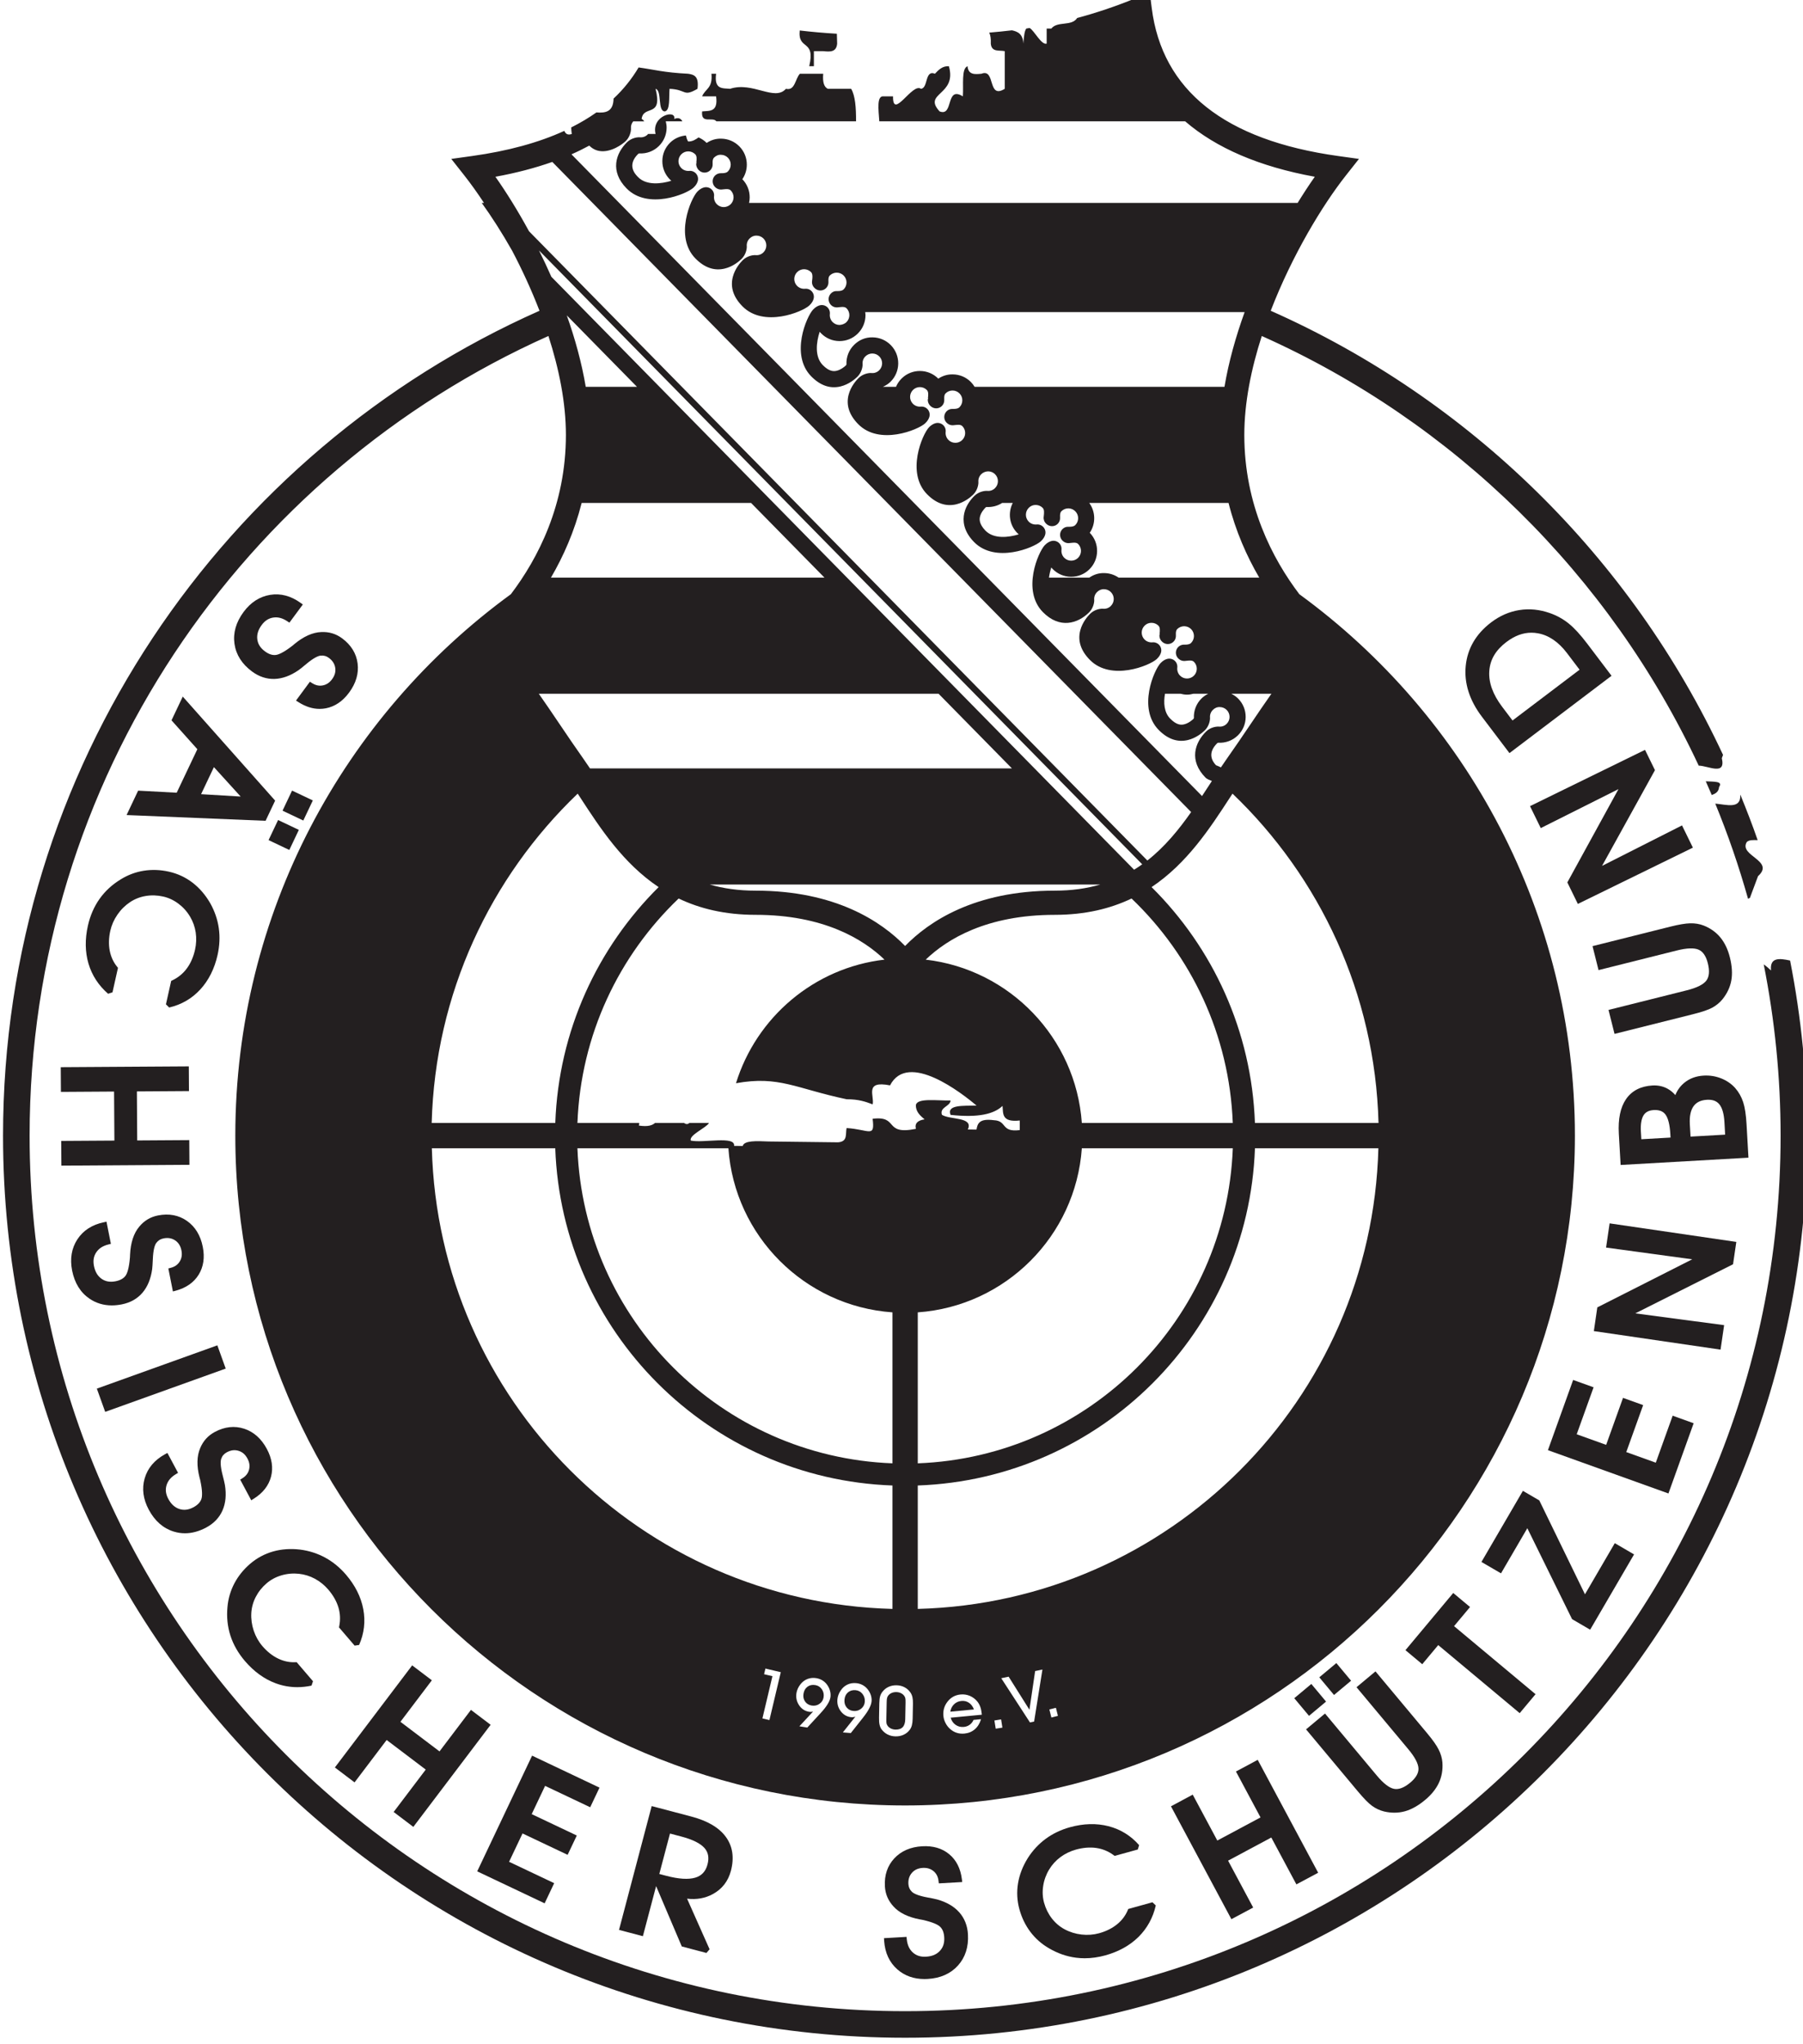 <?xml version="1.0" encoding="UTF-8" standalone="no"?>
<svg
   xmlns:dc="http://purl.org/dc/elements/1.1/"
   xmlns:cc="http://creativecommons.org/ns#"
   xmlns:rdf="http://www.w3.org/1999/02/22-rdf-syntax-ns#"
   xmlns:svg="http://www.w3.org/2000/svg"
   xmlns="http://www.w3.org/2000/svg"
   id="svg2449"
   version="1.1"
   viewBox="0 0 40 45.343"
   height="45.343mm"
   width="40mm">
  <defs
     id="defs2443">
    <clipPath
       id="clipPath1486"
       clipPathUnits="userSpaceOnUse">
      <path
         id="path1484"
         d="M 0,0 H 1920 V 3188 H 0 Z" />
    </clipPath>
    <clipPath
       id="clipPath1450"
       clipPathUnits="userSpaceOnUse">
      <path
         id="path1448"
         d="M 0,0 H 1920 V 3188 H 0 Z" />
    </clipPath>
    <clipPath
       id="clipPath1430"
       clipPathUnits="userSpaceOnUse">
      <path
         id="path1428"
         d="M 0,0 H 1920 V 3188 H 0 Z" />
    </clipPath>
    <clipPath
       id="clipPath1402"
       clipPathUnits="userSpaceOnUse">
      <path
         id="path1400"
         d="M 0,0 H 1920 V 3188 H 0 Z" />
    </clipPath>
    <clipPath
       id="clipPath1370"
       clipPathUnits="userSpaceOnUse">
      <path
         id="path1368"
         d="M 0,0 H 1920 V 3188 H 0 Z" />
    </clipPath>
    <clipPath
       id="clipPath1346"
       clipPathUnits="userSpaceOnUse">
      <path
         id="path1344"
         d="M 0,0 H 1920 V 3188 H 0 Z" />
    </clipPath>
    <clipPath
       id="clipPath1330"
       clipPathUnits="userSpaceOnUse">
      <path
         id="path1328"
         d="M 0,0 H 1920 V 3188 H 0 Z" />
    </clipPath>
    <clipPath
       id="clipPath1314"
       clipPathUnits="userSpaceOnUse">
      <path
         id="path1312"
         d="M 0,0 H 1920 V 3188 H 0 Z" />
    </clipPath>
    <clipPath
       id="clipPath1290"
       clipPathUnits="userSpaceOnUse">
      <path
         id="path1288"
         d="M 0,0 H 1920 V 3188 H 0 Z" />
    </clipPath>
    <clipPath
       id="clipPath1270"
       clipPathUnits="userSpaceOnUse">
      <path
         id="path1268"
         d="M 0,0 H 1920 V 3188 H 0 Z" />
    </clipPath>
    <clipPath
       id="clipPath1234"
       clipPathUnits="userSpaceOnUse">
      <path
         id="path1232"
         d="M 0,0 H 1920 V 3188 H 0 Z" />
    </clipPath>
    <clipPath
       id="clipPath1218"
       clipPathUnits="userSpaceOnUse">
      <path
         id="path1216"
         d="M 0,0 H 1920 V 3188 H 0 Z" />
    </clipPath>
  </defs>
  <g
     transform="translate(-85,-125.828)"
     id="layer1">
    <g
       transform="translate(203.03,14.502)"
       id="g3354">
      <g
         transform="matrix(0.353,0,0,-0.353,-225.03,376.223)"
         id="g1284">
        <g
           id="g1286"
           clip-path="url(#clipPath1290)">
          <g
             id="g1292"
             transform="translate(318.958,708.215)">
            <path
               d="m 0,0 c 0.438,-0.323 0.916,-0.481 1.412,-0.465 0.493,0.015 1,0.199 1.51,0.55 0.116,0.084 0.275,0.21 0.475,0.379 C 3.893,0.88 4.167,0.985 4.31,1 4.407,1.01 4.498,1.003 4.582,0.979 4.667,0.956 4.749,0.914 4.827,0.857 5.058,0.686 5.189,0.482 5.227,0.232 5.265,-0.017 5.2,-0.251 5.028,-0.484 4.868,-0.701 4.677,-0.828 4.444,-0.873 4.212,-0.917 3.992,-0.87 3.769,-0.726 L 3.636,-0.64 2.761,-1.825 2.913,-1.922 c 0.442,-0.284 0.889,-0.426 1.333,-0.426 0.128,0 0.257,0.012 0.385,0.036 0.568,0.107 1.062,0.439 1.467,0.988 0.435,0.589 0.615,1.205 0.535,1.832 C 6.552,1.138 6.223,1.669 5.657,2.088 5.462,2.232 5.254,2.337 5.037,2.401 4.82,2.466 4.585,2.492 4.347,2.48 3.806,2.46 3.237,2.205 2.653,1.72 L 2.536,1.621 C 1.968,1.181 1.659,1.063 1.5,1.042 1.278,1.013 1.053,1.087 0.806,1.27 0.522,1.48 0.366,1.727 0.329,2.026 0.292,2.328 0.382,2.622 0.606,2.925 0.806,3.196 1.044,3.348 1.333,3.391 1.626,3.436 1.914,3.359 2.212,3.16 L 2.346,3.071 3.19,4.213 3.051,4.313 C 2.438,4.755 1.793,4.926 1.134,4.818 0.475,4.71 -0.087,4.347 -0.536,3.739 -1.012,3.094 -1.203,2.42 -1.105,1.737 -1.006,1.053 -0.634,0.468 0,0"
               style="fill:#231f20;fill-opacity:1;fill-rule:nonzero;stroke:none"
               id="path1294" />
          </g>
        </g>
      </g>
      <g
         id="g1296"
         transform="matrix(0.353,0,0,-0.353,-111.762,129.31)">
        <path
           d="M 0,0 1.305,-0.619 1.904,0.643 0.599,1.262 Z"
           style="fill:#231f20;fill-opacity:1;fill-rule:nonzero;stroke:none"
           id="path1298" />
      </g>
      <g
         id="g1300"
         transform="matrix(0.353,0,0,-0.353,-111.926,129.087)">
        <path
           d="M 0,0 -5.806,6.538 -6.513,5.046 -4.889,3.231 -6.187,0.497 -8.61,0.627 -9.337,-0.907 -0.601,-1.268 Z m -4.654,0.405 0.806,1.7 1.681,-1.849 z"
           style="fill:#231f20;fill-opacity:1;fill-rule:nonzero;stroke:none"
           id="path1302" />
      </g>
      <g
         id="g1304"
         transform="matrix(0.353,0,0,-0.353,-112.072,129.963)">
        <path
           d="M 0,0 1.305,-0.619 1.903,0.643 0.599,1.262 Z"
           style="fill:#231f20;fill-opacity:1;fill-rule:nonzero;stroke:none"
           id="path1306" />
      </g>
      <g
         transform="matrix(0.353,0,0,-0.353,-225.03,376.223)"
         id="g1308">
        <g
           id="g1310"
           clip-path="url(#clipPath1314)">
          <g
             id="g1316"
             transform="translate(309.91,687.964)">
            <path
               d="M 0,0 0.276,0.09 0.621,1.631 0.569,1.694 C 0.333,1.984 0.176,2.325 0.102,2.708 0.028,3.096 0.04,3.518 0.139,3.961 0.22,4.32 0.371,4.661 0.588,4.975 0.805,5.29 1.074,5.555 1.385,5.762 1.679,5.957 2.008,6.086 2.364,6.145 2.722,6.205 3.092,6.193 3.461,6.11 3.801,6.034 4.123,5.884 4.418,5.663 4.715,5.441 4.962,5.167 5.151,4.847 5.334,4.541 5.453,4.206 5.506,3.852 5.559,3.495 5.544,3.131 5.463,2.767 5.36,2.31 5.187,1.914 4.947,1.59 4.711,1.27 4.405,1.02 4.04,0.845 L 3.965,0.81 3.635,-0.663 3.838,-0.864 c 0.771,0.179 1.43,0.562 1.958,1.137 C 6.322,0.846 6.686,1.574 6.88,2.438 7.009,3.013 7.035,3.58 6.957,4.125 6.878,4.669 6.697,5.196 6.419,5.69 6.117,6.214 5.742,6.648 5.305,6.983 4.866,7.319 4.367,7.551 3.822,7.673 3.287,7.794 2.755,7.813 2.243,7.732 1.729,7.65 1.241,7.468 0.793,7.189 0.256,6.863 -0.191,6.451 -0.536,5.964 -0.881,5.477 -1.128,4.91 -1.27,4.277 -1.461,3.425 -1.448,2.623 -1.232,1.893 -1.015,1.159 -0.6,0.522 0,0"
               style="fill:#231f20;fill-opacity:1;fill-rule:nonzero;stroke:none"
               id="path1318" />
          </g>
        </g>
      </g>
      <g
         id="g1320"
         transform="matrix(0.353,0,0,-0.353,-113.831,136.618)">
        <path
           d="m 0,0 -3.272,-0.021 -0.02,3.081 3.273,0.021 -0.01,1.552 -8.048,-0.051 0.01,-1.552 3.341,0.021 0.02,-3.081 -3.342,-0.021 0.011,-1.552 8.047,0.051 z"
           style="fill:#231f20;fill-opacity:1;fill-rule:nonzero;stroke:none"
           id="path1322" />
      </g>
      <g
         transform="matrix(0.353,0,0,-0.353,-225.03,376.223)"
         id="g1324">
        <g
           id="g1326"
           clip-path="url(#clipPath1330)">
          <g
             id="g1332"
             transform="translate(310.774,668.445)">
            <path
               d="M 0,0 C 0.535,0.106 0.97,0.352 1.295,0.73 1.616,1.105 1.822,1.604 1.906,2.218 1.922,2.36 1.935,2.562 1.946,2.823 1.972,3.47 2.079,3.744 2.164,3.859 2.223,3.939 2.288,4 2.363,4.047 2.439,4.094 2.522,4.125 2.618,4.145 2.901,4.201 3.14,4.159 3.35,4.02 3.559,3.88 3.688,3.674 3.745,3.39 3.797,3.126 3.763,2.899 3.639,2.696 3.516,2.495 3.332,2.364 3.076,2.297 L 2.922,2.256 3.209,0.812 3.383,0.858 C 4.037,1.034 4.524,1.372 4.828,1.865 5.132,2.358 5.219,2.946 5.086,3.615 4.944,4.333 4.61,4.881 4.092,5.245 3.573,5.609 2.959,5.724 2.267,5.587 2.03,5.54 1.812,5.457 1.618,5.34 1.423,5.222 1.247,5.068 1.095,4.884 0.746,4.471 0.551,3.877 0.516,3.12 L 0.51,2.966 C 0.453,2.25 0.331,1.942 0.24,1.81 0.115,1.631 -0.099,1.51 -0.396,1.451 -0.743,1.383 -1.03,1.434 -1.276,1.607 -1.524,1.783 -1.68,2.048 -1.754,2.418 c -0.065,0.33 -0.017,0.609 0.146,0.852 0.165,0.246 0.414,0.407 0.763,0.494 L -0.689,3.803 -0.965,5.195 -1.132,5.16 c -0.74,-0.155 -1.3,-0.517 -1.665,-1.077 -0.364,-0.559 -0.474,-1.218 -0.328,-1.96 0.157,-0.787 0.526,-1.382 1.097,-1.769 0.411,-0.279 0.879,-0.419 1.396,-0.419 0.203,0 0.414,0.022 0.632,0.065"
               style="fill:#231f20;fill-opacity:1;fill-rule:nonzero;stroke:none"
               id="path1334" />
          </g>
        </g>
      </g>
      <g
         id="g1336"
         transform="matrix(0.353,0,0,-0.353,-113.208,141.171)">
        <path
           d="m 0,0 -7.574,-2.72 0.525,-1.461 7.574,2.72 z"
           style="fill:#231f20;fill-opacity:1;fill-rule:nonzero;stroke:none"
           id="path1338" />
      </g>
      <g
         transform="matrix(0.353,0,0,-0.353,-225.03,376.223)"
         id="g1340">
        <g
           id="g1342"
           clip-path="url(#clipPath1346)">
          <g
             id="g1348"
             transform="translate(317.155,658.98)">
            <path
               d="M 0,0 C 0.058,0.066 0.131,0.123 0.215,0.168 0.469,0.305 0.71,0.336 0.951,0.262 1.193,0.19 1.376,0.031 1.513,-0.225 1.64,-0.462 1.673,-0.689 1.614,-0.919 1.556,-1.147 1.417,-1.326 1.192,-1.466 l -0.135,-0.083 0.695,-1.299 0.153,0.096 c 0.576,0.359 0.942,0.825 1.089,1.385 0.147,0.559 0.059,1.148 -0.263,1.749 C 2.384,1.028 1.905,1.455 1.305,1.65 0.702,1.847 0.08,1.779 -0.541,1.446 -0.754,1.331 -0.939,1.188 -1.09,1.02 -1.241,0.852 -1.365,0.653 -1.457,0.431 -1.671,-0.066 -1.684,-0.691 -1.497,-1.425 l 0.04,-0.148 c 0.154,-0.702 0.127,-1.032 0.078,-1.185 -0.067,-0.208 -0.236,-0.386 -0.502,-0.529 -0.312,-0.167 -0.602,-0.202 -0.888,-0.107 -0.289,0.096 -0.516,0.304 -0.694,0.636 -0.158,0.296 -0.194,0.577 -0.109,0.857 0.086,0.283 0.278,0.511 0.586,0.695 l 0.138,0.082 -0.67,1.252 -0.15,-0.082 c -0.663,-0.364 -1.093,-0.874 -1.278,-1.516 -0.186,-0.64 -0.099,-1.303 0.258,-1.97 0.379,-0.707 0.905,-1.169 1.566,-1.373 0.233,-0.072 0.469,-0.108 0.708,-0.108 0.438,0 0.885,0.121 1.334,0.361 0.481,0.258 0.826,0.62 1.026,1.077 0.198,0.452 0.249,0.989 0.15,1.6 -0.026,0.141 -0.072,0.338 -0.138,0.591 -0.164,0.626 -0.141,0.92 -0.093,1.055 C -0.103,-0.145 -0.058,-0.066 0,0"
               style="fill:#231f20;fill-opacity:1;fill-rule:nonzero;stroke:none"
               id="path1350" />
          </g>
          <g
             id="g1352"
             transform="translate(324.437,648.226)">
            <path
               d="m 0,0 -0.016,-0.081 0.982,-1.146 0.283,0.042 C 1.567,-0.46 1.655,0.297 1.51,1.064 1.367,1.827 1.002,2.556 0.427,3.228 0.043,3.676 -0.396,4.037 -0.878,4.3 -1.362,4.564 -1.892,4.735 -2.454,4.807 -3.054,4.878 -3.627,4.84 -4.156,4.69 -4.688,4.54 -5.174,4.279 -5.598,3.916 -6.014,3.559 -6.348,3.146 -6.59,2.687 -6.832,2.227 -6.979,1.727 -7.025,1.201 c -0.06,-0.626 0.003,-1.231 0.185,-1.799 0.183,-0.566 0.489,-1.104 0.912,-1.598 0.568,-0.663 1.218,-1.134 1.932,-1.398 0.439,-0.163 0.895,-0.244 1.361,-0.244 0.293,0 0.591,0.033 0.892,0.097 l 0.093,0.275 -1.027,1.199 -0.082,-0.003 c -0.37,-0.018 -0.74,0.062 -1.091,0.233 -0.356,0.173 -0.686,0.436 -0.981,0.781 -0.239,0.279 -0.422,0.605 -0.544,0.967 -0.121,0.362 -0.173,0.735 -0.152,1.109 0.02,0.351 0.114,0.692 0.28,1.013 0.166,0.322 0.396,0.611 0.684,0.857 0.265,0.227 0.578,0.395 0.932,0.499 0.355,0.105 0.723,0.138 1.093,0.099 0.354,-0.038 0.694,-0.143 1.009,-0.313 0.317,-0.171 0.6,-0.401 0.843,-0.684 C -0.382,1.935 -0.168,1.559 -0.052,1.173 0.062,0.792 0.079,0.398 0,0"
               style="fill:#231f20;fill-opacity:1;fill-rule:nonzero;stroke:none"
               id="path1354" />
          </g>
        </g>
      </g>
      <g
         id="g1356"
         transform="matrix(0.353,0,0,-0.353,-107.582,149.258)">
        <path
           d="m 0,0 -1.976,-2.609 -2.456,1.86 1.975,2.609 -1.237,0.937 -4.858,-6.416 1.237,-0.937 2.017,2.664 2.457,-1.86 -2.017,-2.664 1.237,-0.937 4.858,6.416 z"
           style="fill:#231f20;fill-opacity:1;fill-rule:nonzero;stroke:none"
           id="path1358" />
      </g>
      <g
         id="g1360"
         transform="matrix(0.353,0,0,-0.353,-107.443,152.84)">
        <path
           d="m 0,0 4.237,-2.01 0.6,1.267 L 2.003,0.601 2.848,2.382 5.682,1.038 6.259,2.252 3.424,3.596 4.267,5.372 7.101,4.028 7.686,5.261 3.449,7.271 Z"
           style="fill:#231f20;fill-opacity:1;fill-rule:nonzero;stroke:none"
           id="path1362" />
      </g>
      <g
         transform="matrix(0.353,0,0,-0.353,-225.03,376.223)"
         id="g1364">
        <g
           id="g1366"
           clip-path="url(#clipPath1370)">
          <g
             id="g1372"
             transform="translate(346.574,636.255)">
            <path
               d="m 0,0 -2.501,0.66 -2.053,-7.781 1.5,-0.396 0.831,3.148 1.614,-3.793 1.549,-0.409 0.198,0.232 -1.415,3.181 c 0.596,-0.073 1.143,0.025 1.628,0.292 0.576,0.316 0.955,0.807 1.127,1.458 0.219,0.83 0.11,1.549 -0.323,2.138 C 1.731,-0.692 1.005,-0.265 0,0 m 1.007,-3.009 c -0.115,-0.438 -0.368,-0.71 -0.772,-0.83 -0.43,-0.127 -1.041,-0.088 -1.819,0.117 l -0.438,0.115 0.671,2.541 0.716,-0.189 C 0.067,-1.44 0.554,-1.681 0.812,-1.97 1.056,-2.242 1.12,-2.583 1.007,-3.009"
               style="fill:#231f20;fill-opacity:1;fill-rule:nonzero;stroke:none"
               id="path1374" />
          </g>
          <g
             id="g1376"
             transform="translate(363.406,630.236)">
            <path
               d="m 0,0 c -0.327,0.37 -0.792,0.642 -1.388,0.81 -0.139,0.036 -0.338,0.076 -0.595,0.123 -0.637,0.116 -0.893,0.26 -0.996,0.36 -0.069,0.068 -0.122,0.142 -0.158,0.222 -0.036,0.083 -0.056,0.17 -0.062,0.266 -0.016,0.288 0.057,0.519 0.225,0.708 0.167,0.189 0.389,0.288 0.678,0.305 0.271,0.014 0.489,-0.051 0.673,-0.201 0.182,-0.15 0.286,-0.351 0.317,-0.613 L -1.287,1.822 0.184,1.906 0.162,2.085 C 0.078,2.758 -0.19,3.287 -0.636,3.656 -1.081,4.025 -1.651,4.193 -2.333,4.153 -3.064,4.112 -3.654,3.856 -4.084,3.394 -4.517,2.929 -4.716,2.337 -4.676,1.633 c 0.014,-0.24 0.066,-0.468 0.155,-0.677 0.09,-0.209 0.219,-0.404 0.38,-0.58 0.361,-0.404 0.921,-0.679 1.668,-0.818 l 0.15,-0.027 c 0.702,-0.156 0.99,-0.318 1.108,-0.427 0.163,-0.151 0.25,-0.373 0.268,-0.679 0.02,-0.353 -0.07,-0.631 -0.277,-0.85 -0.208,-0.222 -0.493,-0.34 -0.869,-0.361 -0.338,-0.02 -0.605,0.066 -0.823,0.261 -0.221,0.197 -0.346,0.467 -0.384,0.824 l -0.017,0.16 -1.417,-0.081 0.011,-0.17 c 0.051,-0.754 0.333,-1.359 0.837,-1.798 0.459,-0.399 1.029,-0.601 1.698,-0.601 0.065,0 0.131,0.002 0.198,0.006 0.8,0.045 1.441,0.328 1.905,0.842 0.462,0.513 0.674,1.172 0.629,1.959 C 0.513,-0.84 0.33,-0.374 0,0"
               style="fill:#231f20;fill-opacity:1;fill-rule:nonzero;stroke:none"
               id="path1378" />
          </g>
          <g
             id="g1380"
             transform="translate(374.024,630.448)">
            <path
               d="m 0,0 -0.032,-0.076 c -0.144,-0.345 -0.37,-0.644 -0.674,-0.889 -0.307,-0.249 -0.684,-0.437 -1.122,-0.558 -0.356,-0.099 -0.728,-0.126 -1.106,-0.083 -0.38,0.043 -0.74,0.155 -1.069,0.332 -0.31,0.167 -0.579,0.396 -0.8,0.682 -0.222,0.288 -0.386,0.619 -0.487,0.983 -0.092,0.336 -0.112,0.691 -0.056,1.056 0.055,0.365 0.18,0.712 0.373,1.031 0.184,0.305 0.423,0.568 0.711,0.782 0.289,0.214 0.618,0.373 0.976,0.473 0.453,0.124 0.883,0.159 1.281,0.101 0.395,-0.058 0.76,-0.209 1.085,-0.449 L -0.854,3.336 0.601,3.739 0.683,4.013 C 0.16,4.609 -0.488,5.009 -1.244,5.203 -1.997,5.396 -2.81,5.374 -3.663,5.138 -4.231,4.981 -4.744,4.736 -5.187,4.41 -5.63,4.085 -6.009,3.677 -6.314,3.197 -6.633,2.685 -6.84,2.149 -6.928,1.607 c -0.09,-0.546 -0.059,-1.096 0.09,-1.634 0.146,-0.528 0.379,-1.005 0.693,-1.419 0.313,-0.414 0.705,-0.759 1.162,-1.023 0.541,-0.319 1.116,-0.519 1.708,-0.594 0.177,-0.023 0.357,-0.034 0.539,-0.034 0.423,0 0.856,0.061 1.294,0.182 0.841,0.233 1.542,0.623 2.085,1.158 0.544,0.538 0.91,1.203 1.088,1.979 l -0.21,0.2 z"
               style="fill:#231f20;fill-opacity:1;fill-rule:nonzero;stroke:none"
               id="path1382" />
          </g>
        </g>
      </g>
      <g
         id="g1384"
         transform="matrix(0.353,0,0,-0.353,-90.61,150.625)">
        <path
           d="m 0,0 1.544,-2.885 -2.716,-1.454 -1.545,2.885 -1.368,-0.733 3.798,-7.094 1.369,0.732 -1.577,2.946 2.716,1.454 1.577,-2.945 1.369,0.732 -3.799,7.095 z"
           style="fill:#231f20;fill-opacity:1;fill-rule:nonzero;stroke:none"
           id="path1386" />
      </g>
      <g
         id="g1388"
         transform="matrix(0.353,0,0,-0.353,-88.611,149.074)">
        <path
           d="M 0,0 -0.926,1.108 -1.998,0.213 -1.072,-0.896 Z"
           style="fill:#231f20;fill-opacity:1;fill-rule:nonzero;stroke:none"
           id="path1390" />
      </g>
      <g
         id="g1392"
         transform="matrix(0.353,0,0,-0.353,-88.056,148.611)">
        <path
           d="M 0,0 -0.926,1.108 -1.998,0.213 -1.072,-0.896 Z"
           style="fill:#231f20;fill-opacity:1;fill-rule:nonzero;stroke:none"
           id="path1394" />
      </g>
      <g
         transform="matrix(0.353,0,0,-0.353,-225.03,376.223)"
         id="g1396">
        <g
           id="g1398"
           clip-path="url(#clipPath1402)">
          <g
             id="g1404"
             transform="translate(393.525,640.481)">
            <path
               d="M 0,0 C -0.137,0.268 -0.372,0.6 -0.719,1.015 L -3.963,4.899 -5.155,3.904 -1.903,0.011 c 0.415,-0.496 0.631,-0.905 0.642,-1.215 0.011,-0.295 -0.163,-0.594 -0.517,-0.889 -0.376,-0.314 -0.716,-0.446 -1.011,-0.392 -0.306,0.056 -0.674,0.339 -1.094,0.842 L -7.135,2.25 -8.326,1.255 -5.081,-2.63 c 0.384,-0.459 0.681,-0.762 0.907,-0.925 0.229,-0.165 0.48,-0.282 0.749,-0.349 0.221,-0.052 0.439,-0.077 0.651,-0.077 0.23,0 0.453,0.03 0.668,0.09 0.411,0.115 0.836,0.354 1.265,0.713 0.395,0.329 0.685,0.692 0.864,1.076 0.18,0.39 0.253,0.82 0.22,1.28 C 0.221,-0.55 0.14,-0.273 0,0"
               style="fill:#231f20;fill-opacity:1;fill-rule:nonzero;stroke:none"
               id="path1406" />
          </g>
        </g>
      </g>
      <g
         id="g1408"
         transform="matrix(0.353,0,0,-0.353,-85.417,146.976)">
        <path
           d="m 0,0 -1.056,0.882 -3.003,-3.594 1.056,-0.882 1.004,1.201 5.12,-4.277 0.996,1.191 -5.121,4.277 z"
           style="fill:#231f20;fill-opacity:1;fill-rule:nonzero;stroke:none"
           id="path1410" />
      </g>
      <g
         id="g1412"
         transform="matrix(0.353,0,0,-0.353,-82.867,146.694)">
        <path
           d="m 0,0 -2.87,5.9 -1.031,0.602 -2.606,-4.469 1.23,-0.716 1.654,2.837 2.79,-5.67 0.022,-0.045 1.137,-0.663 2.759,4.731 -1.211,0.707 z"
           style="fill:#231f20;fill-opacity:1;fill-rule:nonzero;stroke:none"
           id="path1414" />
      </g>
      <g
         id="g1416"
         transform="matrix(0.353,0,0,-0.353,-81.296,143.774)">
        <path
           d="M 0,0 -1.855,0.666 -0.794,3.618 -2.059,4.073 -3.119,1.12 -4.97,1.785 -3.909,4.737 -5.194,5.199 -6.779,0.786 0.795,-1.935 2.38,2.478 1.061,2.952 Z"
           style="fill:#231f20;fill-opacity:1;fill-rule:nonzero;stroke:none"
           id="path1418" />
      </g>
      <g
         id="g1420"
         transform="matrix(0.353,0,0,-0.353,-82.399,139.002)">
        <path
           d="m 0,0 5.414,-0.738 -5.964,-3.021 -0.218,-1.49 7.963,-1.165 0.225,1.538 -5.584,0.741 6.065,3.046 0.079,0.04 0.206,1.404 -7.963,1.166 z"
           style="fill:#231f20;fill-opacity:1;fill-rule:nonzero;stroke:none"
           id="path1422" />
      </g>
      <g
         transform="matrix(0.353,0,0,-0.353,-225.03,376.223)"
         id="g1424">
        <g
           id="g1426"
           clip-path="url(#clipPath1430)">
          <g
             id="g1432"
             transform="translate(410.185,682.821)">
            <path
               d="m 0,0 c -0.48,-0.027 -0.892,-0.182 -1.225,-0.46 -0.248,-0.207 -0.433,-0.463 -0.552,-0.765 -0.146,0.169 -0.312,0.304 -0.495,0.404 -0.278,0.152 -0.597,0.22 -0.944,0.2 -0.739,-0.043 -1.297,-0.331 -1.66,-0.858 -0.353,-0.514 -0.506,-1.244 -0.453,-2.17 l 0.113,-1.967 8.034,0.458 -0.12,2.099 C 2.664,-2.456 2.594,-2.002 2.486,-1.67 2.376,-1.334 2.207,-1.034 1.978,-0.774 1.74,-0.511 1.443,-0.309 1.096,-0.172 0.751,-0.036 0.383,0.023 0,0 m -3.915,-3.999 -0.028,0.48 c -0.026,0.46 0.031,0.805 0.168,1.025 0.128,0.204 0.336,0.311 0.636,0.328 0.03,0.002 0.059,0.003 0.088,0.003 0.298,0 0.513,-0.094 0.654,-0.285 0.169,-0.227 0.271,-0.642 0.305,-1.23 l 0.012,-0.216 z m 5.267,0.289 -2.174,-0.124 -0.045,0.785 c -0.028,0.493 0.052,0.873 0.237,1.129 0.181,0.248 0.456,0.379 0.844,0.401 0.03,0.002 0.06,0.002 0.089,0.002 0.302,0 0.526,-0.094 0.684,-0.286 0.183,-0.224 0.291,-0.601 0.321,-1.122 z"
               style="fill:#231f20;fill-opacity:1;fill-rule:nonzero;stroke:none"
               id="path1434" />
          </g>
          <g
             id="g1436"
             transform="translate(408.113,692.187)">
            <path
               d="m 0,0 -4.91,-1.23 0.378,-1.506 4.92,1.233 c 0.627,0.157 1.089,0.174 1.374,0.049 0.27,-0.119 0.463,-0.405 0.574,-0.852 0.12,-0.475 0.09,-0.839 -0.086,-1.081 -0.184,-0.251 -0.6,-0.46 -1.235,-0.619 l -4.92,-1.233 0.378,-1.506 4.909,1.231 c 0.58,0.145 0.982,0.28 1.228,0.414 0.249,0.135 0.463,0.31 0.64,0.522 0.298,0.368 0.487,0.77 0.563,1.194 0.075,0.419 0.045,0.906 -0.091,1.449 C 3.597,-1.436 3.397,-1.017 3.128,-0.689 2.857,-0.358 2.502,-0.104 2.072,0.066 1.817,0.165 1.529,0.213 1.226,0.205 0.929,0.198 0.516,0.129 0,0"
               style="fill:#231f20;fill-opacity:1;fill-rule:nonzero;stroke:none"
               id="path1438" />
          </g>
        </g>
      </g>
      <g
         id="g1440"
         transform="matrix(0.353,0,0,-0.353,-80.473,130.13)">
        <path
           d="m 0,0 -0.683,1.397 -5.026,-2.544 3.326,6.017 -0.625,1.275 -7.228,-3.537 0.676,-1.38 4.884,2.45 -3.214,-5.863 0.661,-1.352 z"
           style="fill:#231f20;fill-opacity:1;fill-rule:nonzero;stroke:none"
           id="path1442" />
      </g>
      <g
         transform="matrix(0.353,0,0,-0.353,-225.03,376.223)"
         id="g1444">
        <g
           id="g1446"
           clip-path="url(#clipPath1450)">
          <g
             id="g1452"
             transform="translate(402.875,709.958)">
            <path
               d="m 0,0 c -0.432,0.57 -0.826,1 -1.174,1.278 v 0 c -0.35,0.281 -0.747,0.5 -1.18,0.652 -0.64,0.225 -1.283,0.289 -1.914,0.19 C -4.899,2.021 -5.495,1.762 -6.037,1.351 -6.992,0.628 -7.532,-0.293 -7.641,-1.386 -7.749,-2.474 -7.407,-3.55 -6.625,-4.583 l 1.732,-2.287 6.416,4.859 z m -4.7,-4.82 -0.652,0.861 c -0.586,0.774 -0.858,1.53 -0.808,2.245 0.049,0.717 0.401,1.314 1.075,1.825 0.518,0.392 1.035,0.586 1.57,0.586 0.136,0 0.274,-0.013 0.413,-0.038 0.679,-0.123 1.294,-0.542 1.828,-1.248 l 0.788,-1.04 z"
               style="fill:#231f20;fill-opacity:1;fill-rule:nonzero;stroke:none"
               id="path1454" />
          </g>
          <g
             id="g1456"
             transform="translate(358.888,641.98)">
            <path
               d="m 0,0 c 0.051,-0.079 0.121,-0.141 0.212,-0.187 0.091,-0.045 0.19,-0.069 0.297,-0.071 0.201,-0.004 0.352,0.047 0.454,0.155 0.101,0.107 0.154,0.272 0.158,0.494 l 0.02,1.036 C 1.143,1.556 1.139,1.646 1.129,1.698 1.118,1.75 1.1,1.796 1.074,1.836 1.023,1.917 0.952,1.98 0.861,2.026 0.77,2.073 0.669,2.097 0.558,2.099 0.451,2.101 0.352,2.082 0.262,2.042 0.172,2.002 0.099,1.944 0.044,1.869 0.013,1.828 -0.009,1.778 -0.023,1.72 -0.037,1.662 -0.044,1.573 -0.046,1.454 L -0.067,0.397 V 0.35 C -0.069,0.251 -0.065,0.177 -0.055,0.13 -0.045,0.082 -0.026,0.039 0,0"
               style="fill:#231f20;fill-opacity:1;fill-rule:nonzero;stroke:none"
               id="path1458" />
          </g>
          <g
             id="g1460"
             transform="translate(364.013,643.407)">
            <path
               d="M 0,0 C -0.138,0.093 -0.297,0.131 -0.476,0.114 -0.659,0.096 -0.813,0.027 -0.937,-0.094 -1.062,-0.214 -1.14,-0.37 -1.173,-0.56 l 1.486,0.141 C 0.243,-0.232 0.138,-0.093 0,0"
               style="fill:#231f20;fill-opacity:1;fill-rule:nonzero;stroke:none"
               id="path1462" />
          </g>
          <g
             id="g1464"
             transform="translate(357.466,643.466)">
            <path
               d="M 0,0 C 0.016,0.19 -0.033,0.356 -0.146,0.498 -0.26,0.64 -0.405,0.718 -0.581,0.733 -0.775,0.748 -0.935,0.701 -1.061,0.591 -1.189,0.481 -1.26,0.327 -1.277,0.128 c -0.015,-0.19 0.03,-0.35 0.138,-0.482 0.108,-0.132 0.254,-0.205 0.437,-0.22 0.182,-0.015 0.341,0.034 0.477,0.146 C -0.089,-0.316 -0.014,-0.173 0,0"
               style="fill:#231f20;fill-opacity:1;fill-rule:nonzero;stroke:none"
               id="path1466" />
          </g>
          <g
             id="g1468"
             transform="translate(354.62,643.341)">
            <path
               d="M 0,0 C 0.144,0.101 0.229,0.237 0.257,0.408 0.287,0.595 0.251,0.764 0.149,0.913 0.046,1.062 -0.092,1.15 -0.267,1.178 -0.459,1.209 -0.622,1.174 -0.757,1.074 -0.892,0.974 -0.975,0.827 -1.006,0.631 -1.037,0.444 -1.003,0.281 -0.905,0.142 -0.808,0.004 -0.668,-0.08 -0.487,-0.109 -0.306,-0.137 -0.144,-0.101 0,0"
               style="fill:#231f20;fill-opacity:1;fill-rule:nonzero;stroke:none"
               id="path1470" />
          </g>
          <g
             id="g1472"
             transform="translate(416.693,679.049)">
            <path
               d="m 0,0 c 0,3.765 -0.373,7.443 -1.074,11.003 -0.675,0.148 -1.283,0.21 -1.198,-0.623 -0.138,0.129 -0.283,0.258 -0.458,0.381 C -2.039,7.28 -1.67,3.684 -1.67,0 c 0,-30.388 -24.635,-55.023 -55.023,-55.023 -30.388,0 -55.023,24.635 -55.023,55.023 0,22.403 13.395,41.669 32.607,50.252 0.667,-2.066 1.098,-4.198 1.098,-6.218 0,-4.394 -1.764,-7.775 -3.459,-10.009 C -91.964,26.37 -98.788,13.984 -98.788,0 c 0,-23.248 18.847,-42.095 42.095,-42.095 23.248,0 42.095,18.847 42.095,42.095 0,13.984 -6.823,26.37 -17.318,34.025 -1.695,2.234 -3.459,5.615 -3.459,10.009 0,2.02 0.431,4.153 1.098,6.218 12.085,-5.399 21.864,-15.026 27.46,-27 0.614,-0.013 1.714,-0.652 1.452,0.468 0.026,0.068 0.051,0.137 0.077,0.206 -5.78,12.395 -15.908,22.355 -28.427,27.912 1.341,3.48 3.241,6.622 4.724,8.503 l 0.821,1.04 -1.313,0.183 c -7.117,0.991 -11.057,4.118 -11.71,9.294 l -0.123,0.981 -0.916,-0.372 c -1.268,-0.514 -2.466,-0.914 -3.648,-1.231 -0.344,-0.541 -1.246,-0.176 -1.623,-0.665 h -0.293 v -0.945 c -0.337,-0.101 -0.764,0.803 -1.072,0.983 -0.07,-0.011 -0.138,-0.027 -0.209,-0.037 -0.089,-0.116 -0.154,-0.395 -0.181,-0.946 -0.034,0.612 -0.357,0.757 -0.72,0.836 -0.467,-0.055 -0.943,-0.105 -1.427,-0.144 0.076,-0.16 0.112,-0.387 0.098,-0.692 0.046,-0.556 0.534,-0.399 0.877,-0.474 v -2.366 c -1.105,-0.687 -0.561,1.3 -1.462,0.947 -0.415,-0.041 -0.829,-0.079 -0.878,0.472 -0.398,-0.147 -0.242,-1.185 -0.293,-1.893 -1.107,0.686 -0.562,-1.3 -1.462,-0.946 -1.085,1.181 1.111,0.996 0.584,2.839 -0.402,0.022 -0.642,-0.222 -0.877,-0.472 -0.648,0.261 -0.417,-0.906 -0.879,-0.947 -0.532,0.408 -1.781,-1.994 -1.755,-0.474 h -0.585 c -0.452,0.057 -0.33,-0.814 -0.278,-1.57 h 19.223 c 1.956,-1.683 4.67,-2.85 8.147,-3.483 -0.35,-0.497 -0.713,-1.051 -1.078,-1.643 h -34.478 c 0.024,0.11 0.039,0.223 0.04,0.339 0.003,0.432 -0.161,0.841 -0.462,1.15 0.181,0.264 0.28,0.577 0.282,0.904 0.004,0.435 -0.161,0.845 -0.467,1.157 -0.305,0.31 -0.713,0.483 -1.148,0.487 -0.335,0.009 -0.641,-0.091 -0.908,-0.268 -0.151,0.152 -0.325,0.266 -0.51,0.346 -0.188,-0.134 -0.38,-0.262 -0.654,-0.257 -0.066,0.094 -0.106,0.23 -0.139,0.379 -0.363,-0.033 -0.717,-0.178 -0.997,-0.453 -0.31,-0.305 -0.483,-0.713 -0.486,-1.147 -0.004,-0.435 0.161,-0.846 0.467,-1.157 0.031,-0.031 0.063,-0.062 0.096,-0.091 -0.648,-0.198 -1.565,-0.301 -2.088,0.231 -0.18,0.183 -0.727,0.74 0.013,1.467 0.008,0.008 0.032,0.018 0.052,0.023 0.462,-0.029 0.911,0.137 1.242,0.462 0.31,0.305 0.483,0.712 0.487,1.147 10e-4,0.14 -0.021,0.275 -0.054,0.407 h 1.044 c -0.095,0.174 -0.242,0.263 -0.514,0.15 0.145,0.621 -1.451,0.209 -1.171,-0.945 h -0.477 c -0.01,-0.011 -0.014,-0.026 -0.025,-0.037 -0.132,-0.129 -0.307,-0.189 -0.492,-0.171 -0.027,0.003 -0.054,0.003 -0.082,0.002 -0.1,-0.006 -0.447,-0.046 -0.721,-0.315 -0.707,-0.695 -1.084,-1.822 -0.025,-2.9 1.336,-1.36 3.761,-0.36 4.203,0.046 0.181,0.166 0.249,0.327 0.275,0.432 0.038,0.159 -0.003,0.327 -0.11,0.451 -0.108,0.124 -0.267,0.189 -0.432,0.172 -0.185,-0.018 -0.371,0.049 -0.498,0.179 -0.116,0.118 -0.179,0.273 -0.177,0.438 10e-4,0.164 0.067,0.318 0.184,0.433 0.242,0.239 0.633,0.235 0.871,-0.007 0.106,-0.107 0.093,-0.295 0.068,-0.514 l 0.009,-10e-4 c 0,-0.018 0,-0.035 0,-0.051 l -0.015,10e-4 c -0.02,-0.169 0.066,-0.354 0.196,-0.464 0.153,-0.13 0.367,-0.158 0.549,-0.07 0.18,0.087 0.292,0.273 0.285,0.473 -10e-4,0.055 -0.003,0.106 -10e-4,0.154 0.002,0.018 0.003,0.037 0.004,0.057 0.009,0.085 0.033,0.155 0.086,0.208 0.117,0.115 0.269,0.189 0.437,0.176 0.164,-0.001 0.318,-0.067 0.433,-0.183 0.116,-0.118 0.179,-0.273 0.177,-0.439 -0.001,-0.164 -0.067,-0.318 -0.184,-0.433 -0.056,-0.055 -0.144,-0.082 -0.236,-0.094 -0.029,-0.002 -0.057,-0.005 -0.082,-0.007 -0.042,-0.002 -0.081,-0.003 -0.118,-0.002 -0.212,10e-4 -0.403,-0.125 -0.48,-0.321 -0.077,-0.197 -0.024,-0.421 0.133,-0.563 0.008,-0.007 0.031,-0.026 0.039,-0.033 0.096,-0.075 0.217,-0.114 0.337,-0.109 0.035,0.002 0.073,0.006 0.147,0.015 0.003,0 0.007,10e-4 0.011,10e-4 0.036,0.002 0.076,0.006 0.117,0.011 0.138,0.007 0.243,-0.005 0.319,-0.082 0.115,-0.117 0.178,-0.272 0.176,-0.437 -0.001,-0.164 -0.067,-0.318 -0.184,-0.434 -0.118,-0.115 -0.28,-0.177 -0.437,-0.177 -0.164,0.002 -0.319,0.067 -0.434,0.185 -0.128,0.13 -0.192,0.317 -0.171,0.501 0.019,0.163 -0.042,0.325 -0.164,0.434 -0.121,0.11 -0.288,0.154 -0.449,0.119 -0.106,-0.024 -0.269,-0.09 -0.437,-0.268 -0.413,-0.434 -1.455,-2.842 -0.119,-4.201 0.567,-0.577 1.184,-0.791 1.837,-0.634 0.53,0.127 0.92,0.468 1.063,0.609 0.276,0.272 0.32,0.619 0.327,0.719 0.002,0.025 0.001,0.051 -0.001,0.077 -0.015,0.186 0.049,0.36 0.18,0.489 0.118,0.116 0.272,0.184 0.438,0.177 0.164,-0.002 0.318,-0.067 0.434,-0.184 0.115,-0.118 0.178,-0.273 0.176,-0.437 -0.001,-0.165 -0.067,-0.319 -0.184,-0.434 -0.131,-0.13 -0.306,-0.19 -0.491,-0.172 -0.026,0.003 -0.053,0.003 -0.08,0.002 -0.1,-0.006 -0.449,-0.046 -0.723,-0.315 -0.143,-0.14 -0.49,-0.524 -0.627,-1.052 -0.169,-0.649 0.034,-1.27 0.601,-1.847 1.336,-1.36 3.761,-0.361 4.203,0.045 0.182,0.167 0.251,0.328 0.276,0.435 0.037,0.159 -0.004,0.326 -0.112,0.449 -0.107,0.124 -0.266,0.188 -0.43,0.171 -0.184,-0.018 -0.371,0.05 -0.499,0.18 -0.116,0.117 -0.178,0.272 -0.177,0.436 0.002,0.165 0.067,0.319 0.185,0.435 0.242,0.238 0.632,0.235 0.871,-0.008 0.08,-0.081 0.092,-0.209 0.083,-0.358 -10e-4,-0.013 -0.002,-0.025 -0.003,-0.038 -0.003,-0.035 -0.007,-0.071 -0.011,-0.108 L -62.541,53.7 c -0.02,-0.162 0.04,-0.325 0.161,-0.435 0.006,-0.006 0.032,-0.03 0.039,-0.035 0.154,-0.128 0.368,-0.153 0.547,-0.065 0.179,0.088 0.29,0.273 0.283,0.473 -0.002,0.053 -0.003,0.102 -0.002,0.148 0.002,0.022 0.004,0.044 0.005,0.067 0.01,0.083 0.033,0.152 0.085,0.203 0.242,0.238 0.633,0.235 0.871,-0.007 0.115,-0.118 0.178,-0.273 0.177,-0.437 -0.002,-0.165 -0.067,-0.319 -0.185,-0.435 -0.056,-0.055 -0.145,-0.082 -0.237,-0.094 -0.029,-0.002 -0.056,-0.004 -0.081,-0.007 -0.041,-0.002 -0.082,-0.002 -0.118,-10e-4 -0.214,0.009 -0.401,-0.136 -0.476,-0.338 -0.074,-0.202 -0.005,-0.435 0.16,-0.573 0.097,-0.08 0.22,-0.122 0.345,-0.116 0.036,0.002 0.076,0.006 0.147,0.015 0.004,10e-4 0.007,10e-4 0.01,10e-4 0.037,0.003 0.076,0.006 0.117,0.011 0.136,0.008 0.244,-0.005 0.32,-0.082 0.116,-0.117 0.178,-0.272 0.177,-0.436 -0.002,-0.165 -0.067,-0.319 -0.185,-0.435 -0.117,-0.115 -0.288,-0.168 -0.436,-0.176 -0.165,0.001 -0.319,0.067 -0.434,0.184 -0.128,0.13 -0.192,0.318 -0.171,0.502 0.018,0.163 -0.043,0.324 -0.165,0.434 -0.121,0.109 -0.288,0.153 -0.448,0.118 -0.106,-0.023 -0.268,-0.089 -0.437,-0.267 -0.414,-0.435 -1.456,-2.842 -0.12,-4.202 0.568,-0.577 1.186,-0.79 1.837,-0.634 0.531,0.128 0.92,0.469 1.063,0.609 0.27,0.267 0.319,0.612 0.327,0.712 0.002,0.028 0.002,0.057 0,0.085 -0.016,0.186 0.048,0.359 0.18,0.489 0.117,0.115 0.282,0.179 0.437,0.176 0.164,-10e-4 0.319,-0.067 0.434,-0.184 0.238,-0.242 0.235,-0.633 -0.008,-0.871 -0.131,-0.129 -0.305,-0.192 -0.49,-0.171 -0.028,0.002 -0.055,0.002 -0.083,10e-4 -0.1,-0.006 -0.449,-0.048 -0.721,-0.316 -0.143,-0.14 -0.491,-0.525 -0.627,-1.05 -0.168,-0.649 0.034,-1.271 0.602,-1.848 1.335,-1.359 3.761,-0.36 4.202,0.045 0.182,0.166 0.25,0.327 0.276,0.432 0.038,0.16 -0.003,0.328 -0.11,0.452 -0.108,0.123 -0.268,0.187 -0.432,0.172 -0.183,-0.018 -0.37,0.049 -0.499,0.179 -0.115,0.117 -0.177,0.272 -0.176,0.437 0.002,0.165 0.067,0.319 0.184,0.434 0.243,0.238 0.633,0.235 0.871,-0.007 0.106,-0.108 0.094,-0.296 0.068,-0.515 l 0.009,-10e-4 c 0,-0.017 0,-0.033 0,-0.049 l -0.015,10e-4 c -0.02,-0.164 0.046,-0.331 0.168,-0.442 0.005,-0.005 0.027,-0.023 0.032,-0.028 0.155,-0.127 0.369,-0.153 0.548,-0.064 0.179,0.088 0.289,0.273 0.282,0.472 -0.002,0.053 -0.003,0.103 -0.001,0.149 0.002,0.021 0.003,0.044 0.004,0.067 0.01,0.082 0.033,0.151 0.086,0.202 0.117,0.116 0.268,0.178 0.437,0.177 0.164,-10e-4 0.318,-0.067 0.434,-0.184 0.115,-0.117 0.177,-0.272 0.176,-0.437 -0.002,-0.165 -0.067,-0.319 -0.184,-0.435 -0.057,-0.055 -0.146,-0.082 -0.238,-0.093 -0.027,-0.002 -0.054,-0.005 -0.078,-0.007 -0.042,-0.002 -0.082,-0.002 -0.119,-0.002 -0.217,0.006 -0.401,-0.122 -0.479,-0.316 -0.079,-0.195 -0.03,-0.418 0.124,-0.561 0.009,-0.009 0.034,-0.031 0.045,-0.039 0.095,-0.077 0.215,-0.115 0.341,-0.11 0.034,0.002 0.07,0.006 0.145,0.015 0.003,0 0.007,0.001 0.011,0.001 0.036,0.002 0.075,0.005 0.115,0.01 0.139,0.009 0.245,-0.004 0.32,-0.081 0.115,-0.117 0.177,-0.273 0.176,-0.437 -10e-4,-0.165 -0.067,-0.319 -0.184,-0.434 -0.116,-0.114 -0.269,-0.177 -0.432,-0.177 h -0.005 c -0.165,0.002 -0.319,0.067 -0.434,0.184 -0.128,0.131 -0.192,0.318 -0.171,0.502 0.019,0.162 -0.041,0.322 -0.161,0.432 -0.121,0.11 -0.286,0.154 -0.446,0.122 -0.107,-0.023 -0.271,-0.088 -0.444,-0.269 -0.412,-0.435 -1.453,-2.843 -0.118,-4.202 0.568,-0.577 1.186,-0.789 1.837,-0.633 0.528,0.127 0.918,0.467 1.062,0.608 0.271,0.267 0.319,0.613 0.327,0.712 0.003,0.029 0.003,0.057 0,0.085 -0.015,0.186 0.049,0.359 0.181,0.489 0.117,0.116 0.277,0.173 0.436,0.177 0.165,-0.002 0.319,-0.067 0.434,-0.184 0.238,-0.243 0.235,-0.633 -0.007,-0.872 -0.132,-0.129 -0.308,-0.192 -0.491,-0.171 -0.028,0.003 -0.055,0.003 -0.082,0.001 -0.101,-0.006 -0.449,-0.047 -0.721,-0.315 -0.231,-0.226 -0.529,-0.6 -0.639,-1.091 -0.099,-0.44 -0.072,-1.11 0.614,-1.808 1.336,-1.361 3.761,-0.36 4.202,0.046 0.181,0.166 0.25,0.326 0.275,0.432 0.039,0.159 -0.003,0.327 -0.11,0.451 -0.108,0.124 -0.269,0.189 -0.431,0.172 -0.185,-0.017 -0.371,0.049 -0.499,0.179 -0.238,0.243 -0.235,0.634 0.007,0.872 0.118,0.115 0.265,0.181 0.438,0.176 0.164,-10e-4 0.318,-0.067 0.433,-0.184 0.106,-0.107 0.094,-0.295 0.069,-0.514 l -0.006,-0.05 c -0.02,-0.16 0.038,-0.319 0.155,-0.429 0.006,-0.006 0.034,-0.031 0.04,-0.036 0.152,-0.13 0.368,-0.157 0.549,-0.071 0.18,0.088 0.293,0.274 0.286,0.474 -0.002,0.055 -0.003,0.106 -0.002,0.154 0.002,0.019 0.004,0.039 0.005,0.059 0.009,0.084 0.032,0.154 0.085,0.206 0.116,0.114 0.269,0.176 0.432,0.176 h 0.005 c 0.165,-10e-4 0.319,-0.066 0.434,-0.184 0.238,-0.242 0.235,-0.633 -0.007,-0.871 -0.05,-0.049 -0.129,-0.08 -0.24,-0.094 -0.026,-0.002 -0.05,-0.004 -0.073,-0.006 -0.038,-0.003 -0.078,-0.004 -0.123,-0.003 -0.204,0.014 -0.397,-0.12 -0.477,-0.312 -0.08,-0.193 -0.033,-0.414 0.116,-0.559 0.007,-0.006 0.029,-0.026 0.036,-0.032 0.099,-0.085 0.227,-0.13 0.356,-0.123 0.034,0.002 0.07,0.006 0.145,0.015 0.004,10e-4 0.008,10e-4 0.012,10e-4 0.036,0.003 0.075,0.006 0.116,0.011 0.135,0.008 0.243,-0.005 0.318,-0.082 0.238,-0.242 0.235,-0.633 -0.007,-0.871 -0.116,-0.114 -0.269,-0.176 -0.432,-0.176 h -0.006 c -0.164,10e-4 -0.319,0.067 -0.433,0.184 -0.129,0.13 -0.192,0.318 -0.171,0.502 0.018,0.163 -0.043,0.324 -0.165,0.434 -0.121,0.109 -0.288,0.154 -0.449,0.118 -0.106,-0.024 -0.268,-0.089 -0.437,-0.267 -0.413,-0.436 -1.454,-2.843 -0.119,-4.202 1.058,-1.077 2.192,-0.72 2.9,-0.025 0.276,0.272 0.32,0.618 0.328,0.718 0.001,0.026 0.001,0.052 -10e-4,0.078 -0.015,0.186 0.048,0.36 0.18,0.489 0.117,0.116 0.267,0.185 0.437,0.177 0.165,-10e-4 0.319,-0.067 0.434,-0.184 0.238,-0.242 0.235,-0.633 -0.008,-0.871 -0.131,-0.13 -0.305,-0.191 -0.491,-0.172 -0.028,0.003 -0.056,0.004 -0.084,0.002 -0.128,-0.009 -0.456,-0.056 -0.719,-0.315 -0.143,-0.14 -0.489,-0.524 -0.627,-1.052 -0.168,-0.648 0.034,-1.27 0.602,-1.847 1.336,-1.36 3.761,-0.361 4.203,0.046 0.181,0.166 0.249,0.326 0.275,0.431 0.038,0.16 -0.003,0.328 -0.11,0.451 -0.108,0.124 -0.27,0.189 -0.432,0.172 -0.185,-0.017 -0.371,0.05 -0.499,0.18 -0.238,0.242 -0.234,0.633 0.008,0.871 0.117,0.116 0.27,0.179 0.438,0.176 0.164,-10e-4 0.318,-0.066 0.433,-0.183 0.105,-0.108 0.093,-0.296 0.069,-0.513 h 0.008 c 0,-0.018 0,-0.036 0,-0.052 h -0.015 c -0.02,-0.163 0.046,-0.33 0.168,-0.441 0.007,-0.006 0.03,-0.026 0.037,-0.032 0.155,-0.125 0.368,-0.148 0.545,-0.059 0.178,0.088 0.288,0.273 0.281,0.471 -0.003,0.055 -0.004,0.108 -0.001,0.158 0.001,0.015 0.002,0.031 0.003,0.047 0.009,0.087 0.032,0.16 0.085,0.213 0.116,0.114 0.27,0.177 0.432,0.177 h 0.006 c 0.164,-0.002 0.318,-0.067 0.434,-0.184 0.238,-0.243 0.234,-0.634 -0.008,-0.871 -0.05,-0.05 -0.128,-0.081 -0.24,-0.095 -0.026,-0.002 -0.05,-0.004 -0.072,-0.006 -0.028,-0.002 -0.057,-0.003 -0.088,-0.003 -0.014,0 -0.032,0.001 -0.045,0.001 -0.204,0 -0.389,-0.123 -0.468,-0.313 -0.079,-0.192 -0.033,-0.414 0.117,-0.559 0.004,-0.004 0.025,-0.022 0.03,-0.026 0.098,-0.088 0.221,-0.135 0.359,-0.128 0.035,10e-4 0.073,0.005 0.148,0.014 0.003,0.001 0.007,0.001 0.011,0.002 0.036,0.002 0.075,0.005 0.116,0.01 0.138,0.009 0.243,-0.005 0.318,-0.081 0.116,-0.117 0.178,-0.273 0.177,-0.437 -0.002,-0.165 -0.067,-0.319 -0.184,-0.434 -0.117,-0.115 -0.273,-0.178 -0.437,-0.176 -0.165,0.001 -0.319,0.066 -0.434,0.184 -0.128,0.129 -0.192,0.317 -0.171,0.501 0.019,0.164 -0.043,0.326 -0.165,0.435 -0.123,0.109 -0.29,0.153 -0.451,0.117 -0.105,-0.024 -0.266,-0.09 -0.434,-0.267 -0.414,-0.435 -1.455,-2.841 -0.12,-4.201 0.568,-0.578 1.186,-0.792 1.838,-0.635 0.528,0.128 0.918,0.468 1.062,0.609 0.271,0.266 0.319,0.612 0.327,0.712 0.003,0.028 0.003,0.057 0,0.085 -0.015,0.186 0.049,0.359 0.181,0.489 0.116,0.115 0.263,0.185 0.436,0.176 0.165,-10e-4 0.319,-0.066 0.434,-0.184 0.116,-0.117 0.178,-0.272 0.177,-0.438 -10e-4,-0.164 -0.067,-0.317 -0.184,-0.433 -0.131,-0.129 -0.302,-0.19 -0.491,-0.172 -0.026,0.003 -0.051,0.003 -0.078,0.002 -0.101,-0.005 -0.451,-0.044 -0.725,-0.315 -0.707,-0.694 -1.088,-1.818 -0.036,-2.89 0.019,-0.019 0.04,-0.036 0.061,-0.053 0.07,-0.051 0.15,-0.086 0.282,-0.137 0.018,-0.007 0.04,-0.015 0.062,-0.024 -0.047,-0.072 -0.095,-0.145 -0.142,-0.216 -0.159,-0.244 -0.318,-0.488 -0.479,-0.731 l -39.63,40.328 c 0.39,0.171 0.761,0.355 1.119,0.548 0.185,-0.184 0.4,-0.301 0.649,-0.339 0.714,-0.11 1.445,0.429 1.644,0.625 0.272,0.266 0.32,0.613 0.328,0.713 0.002,0.028 0.002,0.056 0,0.084 -0.014,0.165 0.038,0.319 0.142,0.442 h 0.694 c -0.046,0.066 -0.099,0.119 -0.167,0.15 0.118,0.913 1.339,0.043 0.877,1.894 0.421,-0.106 0.103,-1.413 0.586,-1.42 0.342,0.077 0.246,0.863 0.292,1.42 1.094,-0.043 0.834,-0.53 1.756,0 0.107,0.804 -0.229,0.892 -0.586,0.947 -1.549,0.077 -2.156,0.267 -3.114,0.396 -0.425,-0.715 -0.947,-1.37 -1.574,-1.957 -0.017,-0.843 -0.513,-0.913 -1.079,-0.871 -0.484,-0.342 -1.012,-0.657 -1.583,-0.942 0.004,-0.125 0.012,-0.256 0.035,-0.412 -0.251,-0.089 -0.389,0.006 -0.468,0.196 -1.612,-0.738 -3.542,-1.266 -5.792,-1.579 l -1.312,-0.183 0.82,-1.04 c 0.389,-0.494 0.807,-1.075 1.236,-1.725 h -0.142 c 0.615,-0.856 1.272,-1.876 1.909,-3.002 0.619,-1.176 1.21,-2.451 1.721,-3.776 C -99.532,43.021 -113.386,23.13 -113.386,0 c 0,-31.311 25.382,-56.693 56.693,-56.693 C -25.382,-56.693 0,-31.311 0,0 m -38.716,20.334 c -0.794,-1.13 -1.668,-2.194 -2.752,-3.045 L -80.33,56.835 c -0.704,1.293 -1.43,2.458 -2.111,3.424 1.298,0.236 2.488,0.549 3.575,0.932 z m -3.745,-5.433 c 3.75,-3.583 6.15,-8.562 6.361,-14.105 h -9.486 c -0.378,5.348 -4.531,9.652 -9.812,10.264 1.338,1.286 3.827,2.815 8.107,2.815 1.92,0 3.5,0.39 4.83,1.026 m -4.83,0.494 c -5.036,0 -7.917,-1.948 -9.402,-3.477 -1.485,1.529 -4.367,3.477 -9.402,3.477 -1.08,0 -2.028,0.141 -2.878,0.385 h 24.547 c -0.845,-0.245 -1.789,-0.385 -2.865,-0.385 m 9.649,12.376 c -0.151,-0.077 -0.294,-0.171 -0.418,-0.293 -0.33,-0.324 -0.504,-0.77 -0.483,-1.232 -0.006,-0.022 -0.016,-0.045 -0.024,-0.052 -0.046,-0.046 -0.292,-0.276 -0.589,-0.347 -0.197,-0.048 -0.476,-0.05 -0.877,0.359 -0.392,0.398 -0.424,1.01 -0.326,1.565 h 0.972 c 0.129,-0.033 0.26,-0.057 0.396,-0.058 0.146,-0.003 0.288,0.022 0.426,0.058 z m -12.951,11.99 h 0.666 c -0.313,-0.608 -0.226,-1.371 0.279,-1.885 0.031,-0.032 0.064,-0.062 0.097,-0.09 -0.65,-0.199 -1.565,-0.302 -2.089,0.23 -0.443,0.451 -0.371,0.771 -0.348,0.876 0.06,0.264 0.252,0.483 0.36,0.59 0.009,0.009 0.033,0.018 0.055,0.023 0.35,-0.02 0.691,0.07 0.98,0.256 m 13.972,7.297 h -15.705 c -0.064,0.105 -0.137,0.204 -0.225,0.294 -0.304,0.311 -0.712,0.484 -1.147,0.487 -0.331,0.008 -0.642,-0.09 -0.909,-0.267 -0.63,0.635 -1.66,0.643 -2.299,0.015 -0.156,-0.153 -0.277,-0.333 -0.36,-0.529 h -0.822 c 0.174,0.078 0.338,0.18 0.477,0.316 0.64,0.63 0.649,1.663 0.019,2.305 -0.305,0.31 -0.712,0.483 -1.147,0.487 -0.446,0.011 -0.846,-0.162 -1.156,-0.468 -0.331,-0.324 -0.505,-0.77 -0.484,-1.232 -0.006,-0.022 -0.016,-0.045 -0.024,-0.054 -0.127,-0.124 -0.356,-0.29 -0.589,-0.345 -0.198,-0.048 -0.475,-0.05 -0.877,0.358 -0.522,0.532 -0.404,1.444 -0.193,2.091 0.028,-0.033 0.057,-0.065 0.088,-0.096 0.304,-0.31 0.712,-0.484 1.148,-0.488 h 0.013 c 0.431,0 0.836,0.166 1.142,0.468 0.311,0.304 0.484,0.712 0.488,1.148 10e-4,0.069 -0.01,0.136 -0.018,0.204 h 23.846 c -0.554,-1.533 -1.001,-3.12 -1.266,-4.694 m 2.185,-11.99 h -8.84 c -0.265,0.182 -0.578,0.281 -0.906,0.284 -0.341,0.01 -0.66,-0.095 -0.932,-0.284 h -2.538 c 0.032,0.223 0.084,0.441 0.147,0.635 0.028,-0.033 0.057,-0.065 0.088,-0.096 0.304,-0.31 0.712,-0.483 1.147,-0.487 h 0.015 c 0.43,0 0.835,0.165 1.142,0.466 0.639,0.628 0.65,1.658 0.025,2.299 0.385,0.565 0.373,1.32 -0.033,1.876 h 8.755 c 0.453,-1.792 1.152,-3.361 1.93,-4.693 m 0.766,-7.297 c -0.439,-0.624 -0.873,-1.265 -1.316,-1.921 -0.484,-0.716 -0.985,-1.458 -1.512,-2.202 -0.117,-0.164 -0.232,-0.337 -0.347,-0.507 -0.098,0.051 -0.191,0.088 -0.263,0.117 -0.013,0.005 -0.029,0.011 -0.045,0.017 -0.21,0.226 -0.585,0.738 0.083,1.395 0.008,0.008 0.032,0.017 0.053,0.022 0.459,-0.03 0.911,0.138 1.241,0.462 0.311,0.306 0.484,0.714 0.487,1.148 0.004,0.435 -0.162,0.846 -0.467,1.157 -0.129,0.131 -0.28,0.232 -0.44,0.312 z m 6.73,-26.975 h -7.767 c -0.207,5.791 -2.651,11.009 -6.495,14.822 2.231,1.492 3.668,3.696 4.923,5.625 0.054,0.083 0.109,0.166 0.163,0.249 5.48,-5.247 8.963,-12.562 9.176,-20.696 m -20.687,-36.858 0.412,0.103 0.127,-0.506 -0.412,-0.104 z m -1.218,-0.817 -1.805,2.779 0.464,0.098 1.307,-2.079 0.358,2.431 0.459,0.097 -0.523,-3.271 z m -2.235,0.124 0.42,0.067 0.082,-0.516 -0.42,-0.067 z m -3.207,0.29 c -0.015,0.163 -0.002,0.318 0.04,0.466 0.042,0.147 0.112,0.285 0.209,0.412 0.104,0.138 0.225,0.246 0.364,0.324 0.139,0.078 0.295,0.126 0.467,0.142 0.204,0.019 0.399,-0.01 0.583,-0.088 0.185,-0.079 0.342,-0.198 0.473,-0.358 0.078,-0.099 0.139,-0.21 0.183,-0.333 0.045,-0.123 0.074,-0.266 0.09,-0.428 l 0.006,-0.065 -1.958,-0.187 c 0.054,-0.191 0.157,-0.341 0.308,-0.448 0.152,-0.107 0.325,-0.151 0.518,-0.133 0.138,0.013 0.261,0.058 0.368,0.135 0.106,0.077 0.188,0.18 0.244,0.307 l 0.472,0.045 c -0.082,-0.268 -0.213,-0.48 -0.393,-0.635 -0.179,-0.154 -0.397,-0.244 -0.652,-0.269 -0.172,-0.016 -0.332,0 -0.48,0.047 -0.148,0.046 -0.286,0.125 -0.413,0.236 -0.119,0.103 -0.217,0.228 -0.292,0.374 -0.076,0.146 -0.122,0.298 -0.137,0.456 m -1.61,14.478 c 11.52,0.41 20.781,9.671 21.191,21.192 h 7.757 c -0.416,-15.804 -13.145,-28.533 -28.948,-28.949 z m 0,10.88 c 5.516,0.39 9.921,4.795 10.311,10.312 h 9.488 c -0.409,-10.752 -9.048,-19.391 -19.799,-19.8 z m -0.119,11.532 c -2.057,-0.412 -1.041,0.841 -2.718,0.634 0.149,-1.225 -0.201,-0.677 -1.636,-0.583 -0.083,-0.352 0.095,-0.856 -0.543,-0.897 -1.45,0.017 -2.901,0.034 -4.353,0.052 -0.774,0.034 -1.541,0.067 -1.634,-0.283 -0.179,0.002 -0.363,0.004 -0.541,0.007 0.091,0.653 -1.933,0.16 -2.723,0.334 -0.115,0.354 0.965,0.79 1.147,1.107 h -1.236 c -0.092,-0.097 -0.227,-0.086 -0.33,0 h -1.825 c -0.175,-0.148 -0.431,-0.25 -1.018,-0.164 0.02,0.061 0.026,0.115 0.023,0.164 h -3.883 c 0.211,5.543 2.611,10.522 6.361,14.105 1.33,-0.636 2.91,-1.026 4.83,-1.026 4.28,0 6.769,-1.529 8.107,-2.815 -4.428,-0.513 -8.052,-3.625 -9.334,-7.768 2.705,0.49 3.772,-0.337 6.956,-1.007 0.751,0.004 1.196,-0.156 1.634,-0.32 0.124,0.532 -0.544,1.515 1.092,1.192 1.123,2.174 4.538,-0.506 5.437,-1.27 -0.854,-0.019 -1.887,0.062 -1.633,-0.584 1.76,-0.192 2.737,0.059 3.266,0.564 0.049,-0.474 -0.076,-1.044 1.084,-0.917 -0.001,-0.201 -0.001,-0.402 -0.002,-0.603 -1.206,-0.151 -0.772,0.585 -1.628,0.622 -0.927,0.122 -1.027,-0.222 -1.09,-0.59 -0.184,0.002 -0.364,0.005 -0.546,0.007 0.377,0.806 -1.122,0.595 -1.628,0.923 -0.153,0.489 0.515,0.513 0.546,0.898 -0.863,-0.015 -2.075,0.17 -2.179,-0.275 -0.024,-0.415 0.255,-0.665 0.543,-0.911 -0.425,-0.062 -0.631,-0.245 -0.546,-0.596 m -11.783,-1.22 c 0.389,-5.517 4.794,-9.922 10.311,-10.312 v -9.488 c -10.752,0.409 -19.391,9.048 -19.799,19.8 z m 9.468,-35.79 0.017,0.913 c 0.004,0.191 0.021,0.338 0.052,0.442 0.031,0.103 0.08,0.198 0.149,0.285 0.106,0.134 0.234,0.235 0.384,0.304 0.15,0.068 0.315,0.101 0.495,0.098 0.186,-0.004 0.355,-0.045 0.506,-0.125 0.151,-0.079 0.276,-0.193 0.377,-0.34 0.055,-0.084 0.095,-0.179 0.119,-0.287 0.024,-0.109 0.035,-0.242 0.032,-0.4 l -0.018,-0.943 c -0.004,-0.169 -0.02,-0.308 -0.049,-0.418 -0.029,-0.11 -0.073,-0.205 -0.133,-0.284 -0.102,-0.136 -0.23,-0.24 -0.386,-0.312 -0.156,-0.072 -0.325,-0.106 -0.51,-0.102 -0.178,0.003 -0.341,0.042 -0.49,0.116 -0.149,0.074 -0.276,0.18 -0.381,0.318 -0.061,0.081 -0.104,0.179 -0.13,0.293 -0.026,0.115 -0.038,0.262 -0.034,0.442 m -2.617,1.15 c 0.008,0.096 0.03,0.192 0.064,0.287 0.035,0.095 0.083,0.188 0.145,0.278 0.109,0.164 0.246,0.287 0.413,0.367 0.166,0.08 0.348,0.112 0.546,0.095 0.145,-0.012 0.279,-0.049 0.402,-0.113 0.122,-0.063 0.23,-0.15 0.321,-0.261 0.092,-0.112 0.161,-0.234 0.206,-0.367 0.045,-0.133 0.062,-0.266 0.051,-0.396 -0.022,-0.265 -0.199,-0.606 -0.532,-1.024 l -0.012,-0.017 -0.761,-0.96 -0.5,0.041 0.785,0.988 c -0.045,-0.014 -0.088,-0.024 -0.128,-0.029 -0.04,-0.006 -0.078,-0.007 -0.113,-0.004 -0.27,0.022 -0.491,0.142 -0.663,0.36 -0.172,0.219 -0.247,0.47 -0.224,0.755 m -2.573,0.405 c 0.015,0.095 0.044,0.189 0.086,0.281 0.042,0.093 0.096,0.181 0.164,0.267 0.122,0.155 0.268,0.267 0.44,0.334 0.172,0.067 0.356,0.085 0.551,0.054 0.144,-0.023 0.276,-0.071 0.393,-0.143 0.117,-0.072 0.218,-0.168 0.301,-0.286 0.083,-0.118 0.142,-0.245 0.177,-0.381 0.035,-0.136 0.042,-0.269 0.022,-0.399 -0.042,-0.261 -0.245,-0.588 -0.609,-0.981 l -0.013,-0.015 -0.831,-0.9 -0.496,0.079 0.858,0.926 c -0.046,-0.011 -0.09,-0.018 -0.13,-0.02 -0.041,-0.002 -0.078,-0.001 -0.113,0.005 -0.268,0.042 -0.479,0.179 -0.634,0.41 -0.155,0.23 -0.211,0.487 -0.166,0.769 m -2.14,-1.595 0.63,2.654 -0.525,0.124 0.085,0.356 0.965,-0.229 -0.714,-3.009 z m -20.775,35.83 h 7.756 c 0.411,-11.521 9.671,-20.782 21.192,-21.192 v -7.757 c -15.804,0.416 -28.532,13.145 -28.948,28.949 m 9.166,22.287 c 0.055,-0.084 0.107,-0.163 0.163,-0.249 1.256,-1.929 2.692,-4.133 4.923,-5.625 -3.844,-3.813 -6.288,-9.031 -6.494,-14.822 h -7.768 c 0.214,8.134 3.697,15.449 9.176,20.696 m -2.445,6.279 h 25.124 l 4.612,-4.694 h -26.518 c -0.13,0.194 -0.26,0.387 -0.391,0.571 -0.531,0.75 -1.035,1.496 -1.531,2.23 -0.435,0.644 -0.862,1.276 -1.296,1.893 m 2.694,11.99 h 10.647 l 4.612,-4.693 H -78.95 c 0.778,1.331 1.477,2.901 1.929,4.693 m 0.257,7.297 c -0.254,1.505 -0.67,3.021 -1.192,4.49 l 4.412,-4.49 z m -2.939,8.572 37.912,-38.58 c -0.165,-0.118 -0.336,-0.231 -0.511,-0.339 l -36.624,37.263 c -0.25,0.566 -0.51,1.12 -0.777,1.656 M -5.536,21.909 c 0.253,0.37 -0.298,0.329 -0.837,0.358 0.127,-0.287 0.255,-0.574 0.377,-0.863 0.217,0.086 0.43,0.178 0.46,0.505 m 2.448,-5.601 c 1.087,0.975 -1.227,1.276 -0.71,2.14 0.145,0.148 0.422,0.126 0.686,0.122 -0.332,0.959 -0.698,1.902 -1.08,2.837 -0.005,0.002 -0.008,0.003 -0.013,0.005 0.044,-0.914 -0.859,-0.609 -1.571,-0.547 0.797,-1.941 1.486,-3.937 2.06,-5.982 0.041,0.015 0.07,0.045 0.116,0.055 0.068,0.182 0.136,0.364 0.204,0.546 0.103,0.275 0.205,0.55 0.308,0.824 m -65.465,47.434 h 8.777 c 0.005,0.857 -0.051,1.615 -0.309,2.044 h -0.879 -0.585 c -0.227,0.104 -0.34,0.397 -0.291,0.947 h -0.586 -0.879 c -0.297,-0.31 -0.302,-1.088 -0.877,-0.947 -0.714,-0.81 -2.09,0.474 -3.511,0 -0.461,0.045 -1.014,-0.065 -0.878,0.947 h -0.293 c 0.089,-0.93 -0.396,-0.939 -0.585,-1.421 h 0.878 c 0.136,-1.008 -0.419,-0.9 -0.878,-0.946 -0.085,-0.827 0.663,-0.31 0.896,-0.624 m 7.589,4.884 c -0.007,0.204 -0.008,0.419 -0.018,0.621 -0.805,0.046 -1.578,0.116 -2.335,0.204 -0.129,-1.279 1.008,-0.511 0.598,-2.246 h 0.293 v 0.947 h 0.586 c 0.414,-0.042 0.828,-0.078 0.876,0.474"
               style="fill:#231f20;fill-opacity:1;fill-rule:nonzero;stroke:none"
               id="path1474" />
          </g>
        </g>
      </g>
    </g>
  </g>
</svg>
